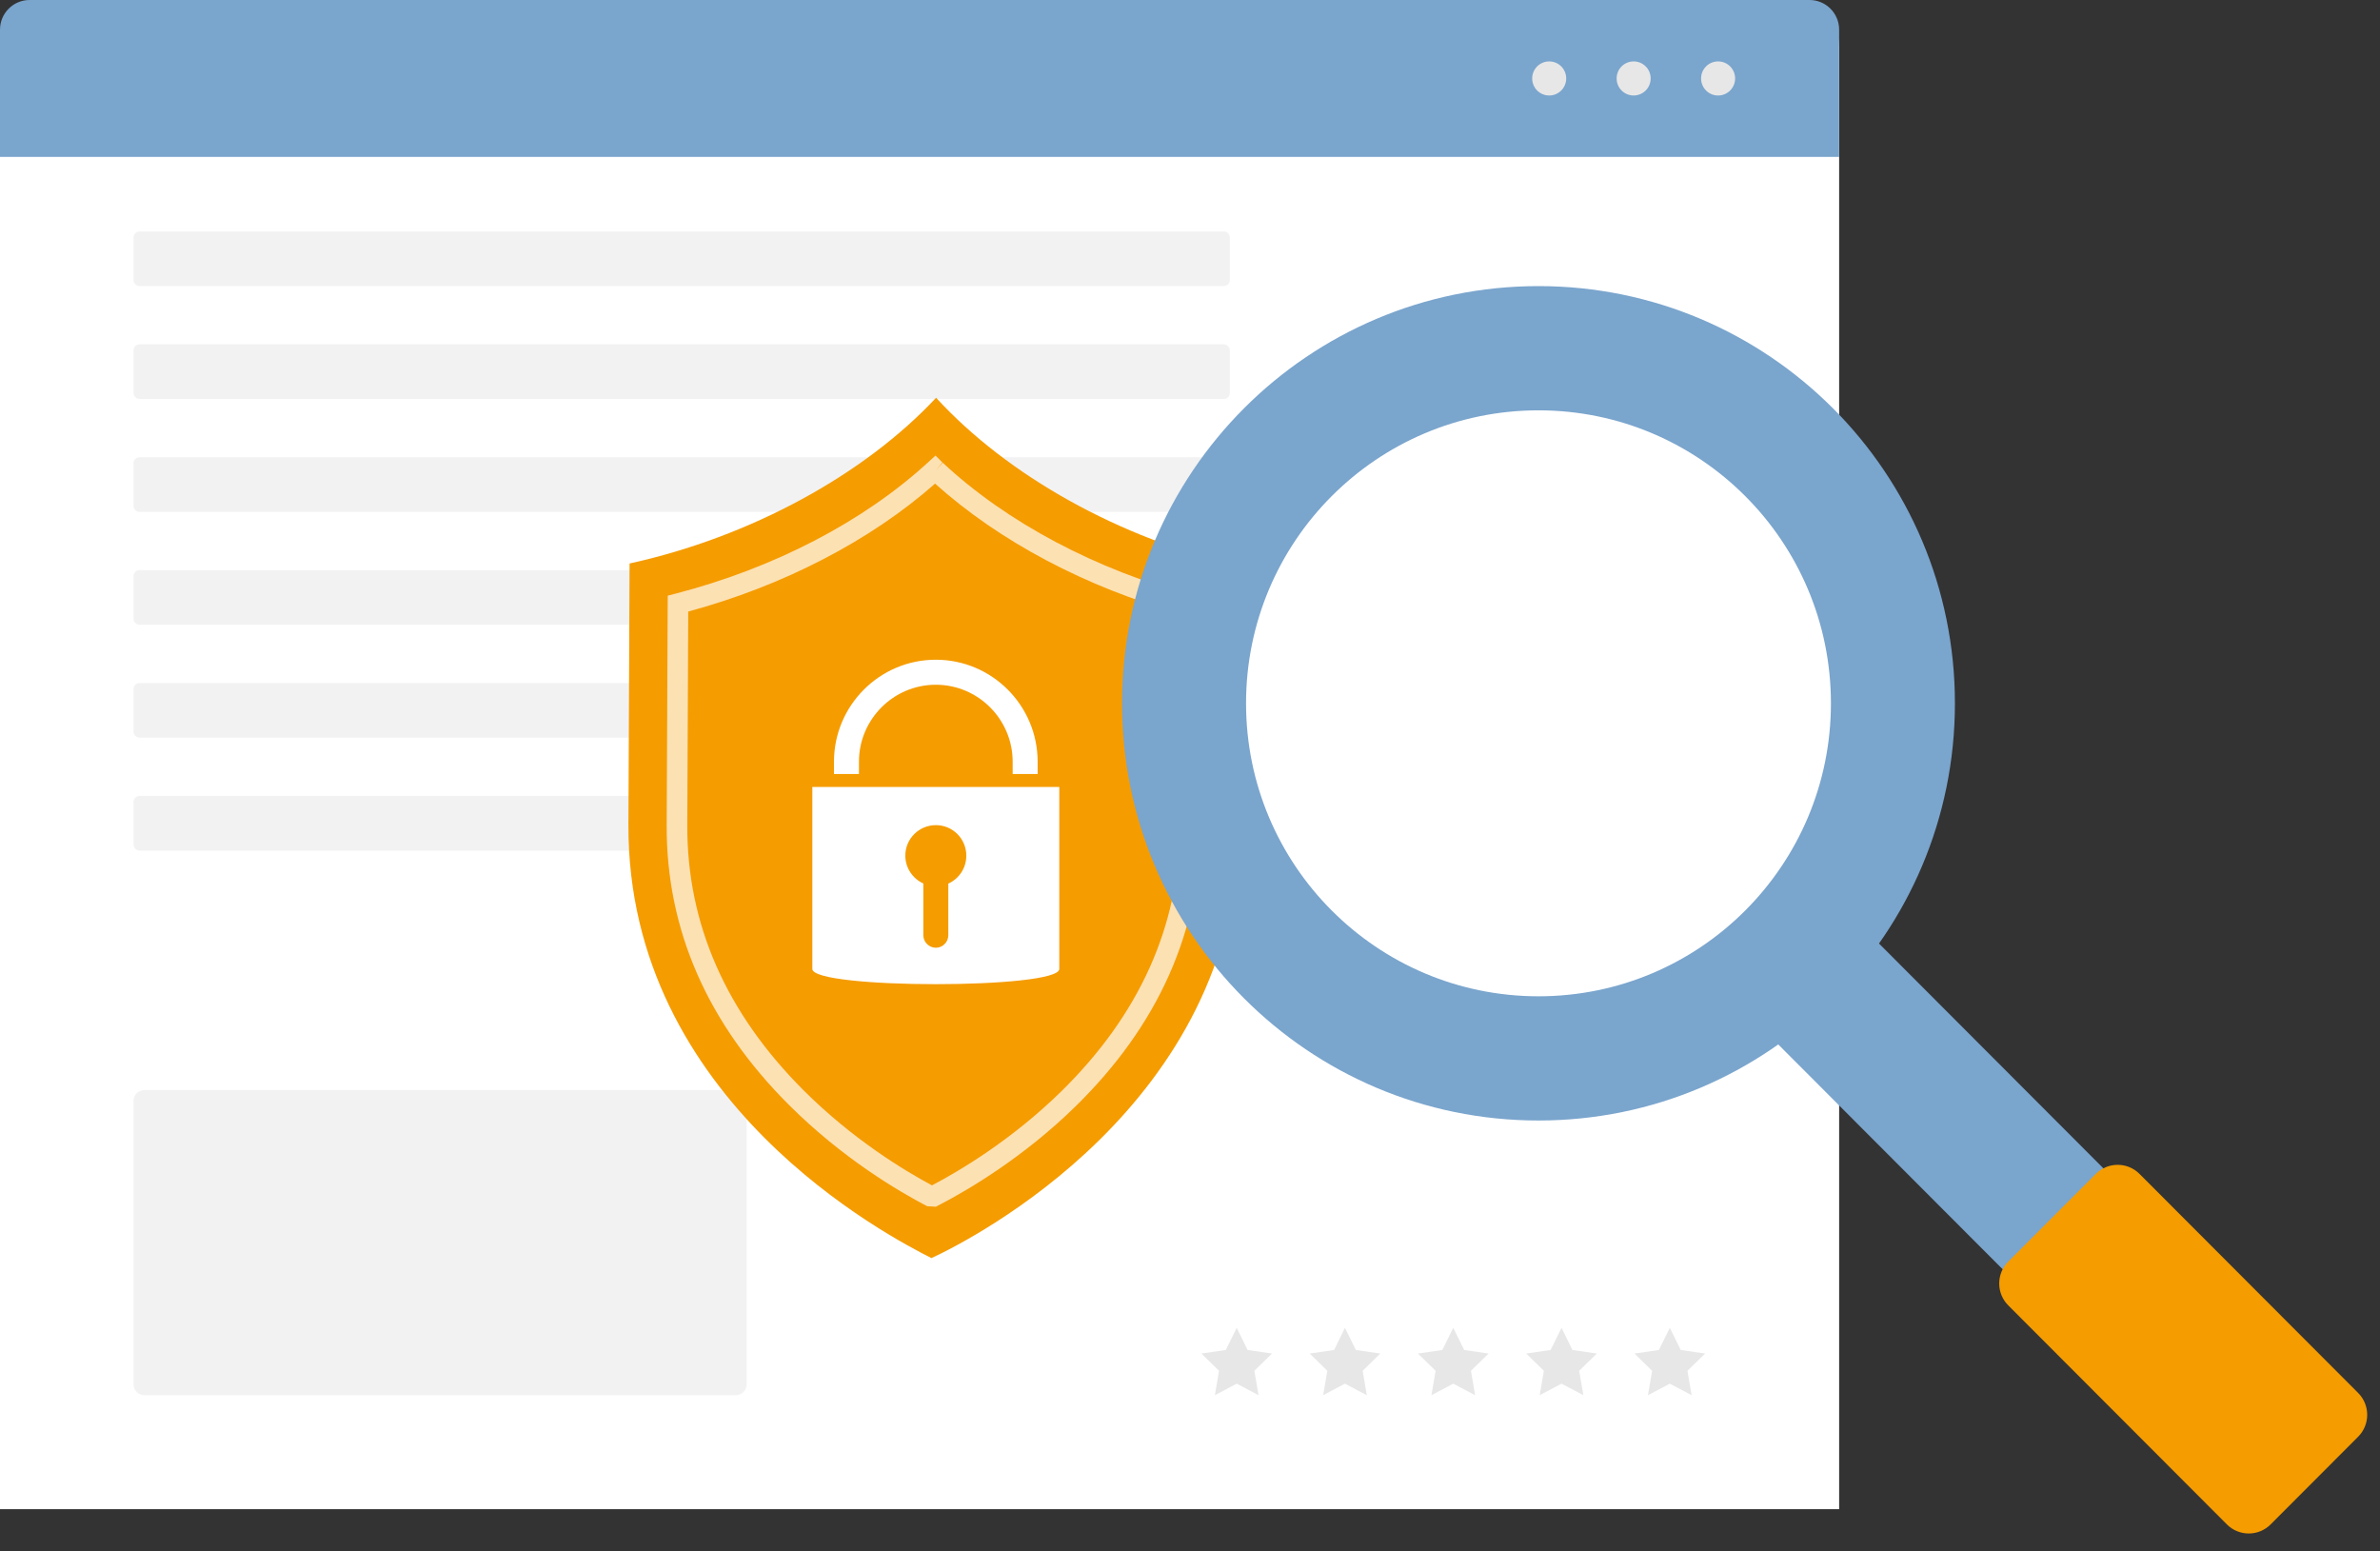 <svg width="244" height="159" viewBox="0 0 244 159" fill="none" xmlns="http://www.w3.org/2000/svg">
<rect x="0" y="0" width="244" height="159" fill="#333333" stroke="none"/>
<path d="M4.823 0H183.728C186.39 0 188.551 2.164 188.551 4.831V154.701H0V4.831C0 2.164 2.161 0 4.823 0Z" fill="white"/>
<path opacity="0.55" d="M75.438 111.741H14.798C14.185 111.741 13.688 112.239 13.688 112.852V141.907C13.688 142.521 14.185 143.019 14.798 143.019H75.438C76.051 143.019 76.548 142.521 76.548 141.907V112.852C76.548 112.239 76.051 111.741 75.438 111.741Z" fill="#E7E7E7"/>
<path opacity="0.55" d="M125.462 23.727H14.313C13.968 23.727 13.688 24.007 13.688 24.352V28.702C13.688 29.047 13.968 29.327 14.313 29.327H125.462C125.807 29.327 126.086 29.047 126.086 28.702V24.352C126.086 24.007 125.807 23.727 125.462 23.727Z" fill="#E7E7E7"/>
<path opacity="0.55" d="M125.462 35.296H14.313C13.968 35.296 13.688 35.576 13.688 35.922V40.272C13.688 40.617 13.968 40.897 14.313 40.897H125.462C125.807 40.897 126.086 40.617 126.086 40.272V35.922C126.086 35.576 125.807 35.296 125.462 35.296Z" fill="#E7E7E7"/>
<path opacity="0.55" d="M125.462 46.871H14.313C13.968 46.871 13.688 47.151 13.688 47.497V51.846C13.688 52.192 13.968 52.472 14.313 52.472H125.462C125.807 52.472 126.086 52.192 126.086 51.846V47.497C126.086 47.151 125.807 46.871 125.462 46.871Z" fill="#E7E7E7"/>
<path opacity="0.55" d="M125.462 58.441H14.313C13.968 58.441 13.688 58.721 13.688 59.066V63.416C13.688 63.761 13.968 64.041 14.313 64.041H125.462C125.807 64.041 126.086 63.761 126.086 63.416V59.066C126.086 58.721 125.807 58.441 125.462 58.441Z" fill="#E7E7E7"/>
<path opacity="0.55" d="M125.462 70.016H14.313C13.968 70.016 13.688 70.296 13.688 70.641V74.991C13.688 75.336 13.968 75.616 14.313 75.616H125.462C125.807 75.616 126.086 75.336 126.086 74.991V70.641C126.086 70.296 125.807 70.016 125.462 70.016Z" fill="#E7E7E7"/>
<path opacity="0.55" d="M125.462 81.585H14.313C13.968 81.585 13.688 81.865 13.688 82.211V86.561C13.688 86.906 13.968 87.186 14.313 87.186H125.462C125.807 87.186 126.086 86.906 126.086 86.561V82.211C126.086 81.865 125.807 81.585 125.462 81.585Z" fill="#E7E7E7"/>
<path d="M126.79 136.115L127.905 138.386L130.413 138.749L128.599 140.518L129.026 143.019L126.79 141.838L124.55 143.019L124.976 140.518L123.168 138.749L125.67 138.386L126.79 136.115Z" fill="#E7E7E7"/>
<path d="M137.886 136.115L139.007 138.386L141.509 138.749L139.7 140.518L140.127 143.019L137.886 141.838L135.651 143.019L136.078 140.518L134.27 138.749L136.772 138.386L137.886 136.115Z" fill="#E7E7E7"/>
<path d="M148.989 136.115L150.109 138.386L152.611 138.749L150.802 140.518L151.229 143.019L148.989 141.838L146.753 143.019L147.18 140.518L145.366 138.749L147.868 138.386L148.989 136.115Z" fill="#E7E7E7"/>
<path d="M160.089 136.115L161.209 138.386L163.711 138.749L161.898 140.518L162.33 143.019L160.089 141.838L157.849 143.019L158.281 140.518L156.467 138.749L158.969 138.386L160.089 136.115Z" fill="#E7E7E7"/>
<path d="M171.192 136.115L172.312 138.386L174.814 138.749L173 140.518L173.427 143.019L171.192 141.838L168.951 143.019L169.378 140.518L167.569 138.749L170.071 138.386L171.192 136.115Z" fill="#E7E7E7"/>
<path d="M185.515 0H3.035C1.36 0 0 1.363 0 3.041V16.085H188.551V3.041C188.551 1.363 187.191 0 185.515 0Z" fill="#7AA5CD"/>
<path d="M160.57 8.043C160.57 9.004 159.791 9.79 158.826 9.79C157.86 9.79 157.081 9.01 157.081 8.043C157.081 7.075 157.86 6.295 158.826 6.295C159.791 6.295 160.57 7.075 160.57 8.043Z" fill="#E7E7E7"/>
<path d="M169.228 8.043C169.228 9.004 168.449 9.79 167.484 9.79C166.518 9.79 165.739 9.01 165.739 8.043C165.739 7.075 166.518 6.295 167.484 6.295C168.449 6.295 169.228 7.075 169.228 8.043Z" fill="#E7E7E7"/>
<path d="M177.886 8.043C177.886 9.004 177.108 9.79 176.142 9.79C175.176 9.79 174.397 9.01 174.397 8.043C174.397 7.075 175.176 6.295 176.142 6.295C177.108 6.295 177.886 7.075 177.886 8.043Z" fill="#E7E7E7"/>
<path d="M96.025 40.827C96.025 40.827 95.987 40.79 95.972 40.769C88.668 48.603 77.017 55.026 64.545 57.762C64.545 58.596 64.518 63.218 64.427 84.525C64.299 112.944 91.298 126.832 95.491 128.965C99.551 127.094 126.892 113.227 127.02 84.808C127.116 63.502 127.137 58.879 127.137 58.045C114.723 55.203 103.259 48.704 96.019 40.827H96.025Z" fill="#F59C00"/>
<path opacity="0.7" d="M95.93 123.696L95.055 123.647C92.121 122.119 86.386 118.747 80.912 113.291C72.526 104.933 68.301 95.277 68.349 84.589L68.456 61.059L69.245 60.856C79.333 58.248 88.536 53.466 95.161 47.379L95.908 46.695L96.623 47.411L95.935 48.213L96.655 47.438C103.222 53.562 112.366 58.409 122.395 61.097L123.179 61.305L123.073 84.835C123.025 95.517 118.714 105.136 110.259 113.419C104.913 118.651 99.296 121.948 96.42 123.45L95.935 123.701L95.93 123.696ZM70.558 62.695L70.462 84.594C70.419 94.694 74.436 103.838 82.401 111.784C87.389 116.759 92.606 119.933 95.546 121.51C98.32 120.056 103.676 116.893 108.776 111.902C116.815 104.025 120.912 94.913 120.955 84.819L121.051 62.914C111.331 60.194 102.449 55.491 95.866 49.575C89.234 55.422 80.309 60.049 70.558 62.689V62.695Z" fill="white"/>
<path d="M83.281 80.672V99.327C83.281 101.406 108.6 101.406 108.6 99.327V80.672H83.281ZM97.221 90.579V95.865C97.221 96.57 96.65 97.152 95.946 97.152C95.242 97.152 94.66 96.57 94.66 95.865V90.563C93.577 90.072 92.814 88.976 92.814 87.71C92.814 85.978 94.223 84.583 95.946 84.583C97.669 84.583 99.067 85.978 99.067 87.71C99.067 88.987 98.314 90.082 97.221 90.574V90.579Z" fill="white"/>
<path d="M106.38 79.341H103.819V78.085C103.819 73.735 100.283 70.192 95.94 70.192C91.598 70.192 88.061 73.735 88.061 78.085V79.341H85.5V78.085C85.5 72.319 90.184 67.627 95.94 67.627C101.696 67.627 106.38 72.319 106.38 78.085V79.341Z" fill="white"/>
<path d="M160.747 69.263L154.9 75.12C153.662 76.36 153.662 78.369 154.9 79.609L214.312 139.124C215.55 140.363 217.556 140.363 218.794 139.124L224.641 133.267C225.878 132.027 225.878 130.017 224.641 128.778L165.228 69.263C163.991 68.023 161.984 68.023 160.747 69.263Z" fill="#7AA5CD"/>
<path d="M214.863 120.334L205.889 129.324C204.652 130.564 204.652 132.573 205.889 133.813L228.304 156.266C229.541 157.506 231.548 157.506 232.785 156.266L241.759 147.277C242.997 146.037 242.997 144.027 241.759 142.787L219.345 120.334C218.107 119.095 216.101 119.095 214.863 120.334Z" fill="#F59C00"/>
<path d="M157.727 114.862C181.306 114.862 200.421 95.715 200.421 72.095C200.421 48.475 181.306 29.328 157.727 29.328C134.148 29.328 115.033 48.475 115.033 72.095C115.033 95.715 134.148 114.862 157.727 114.862Z" fill="#7AA5CD"/>
<path d="M157.727 102.128C174.285 102.128 187.709 88.682 187.709 72.095C187.709 55.508 174.285 42.062 157.727 42.062C141.169 42.062 127.746 55.508 127.746 72.095C127.746 88.682 141.169 102.128 157.727 102.128Z" fill="white"/>
</svg>
